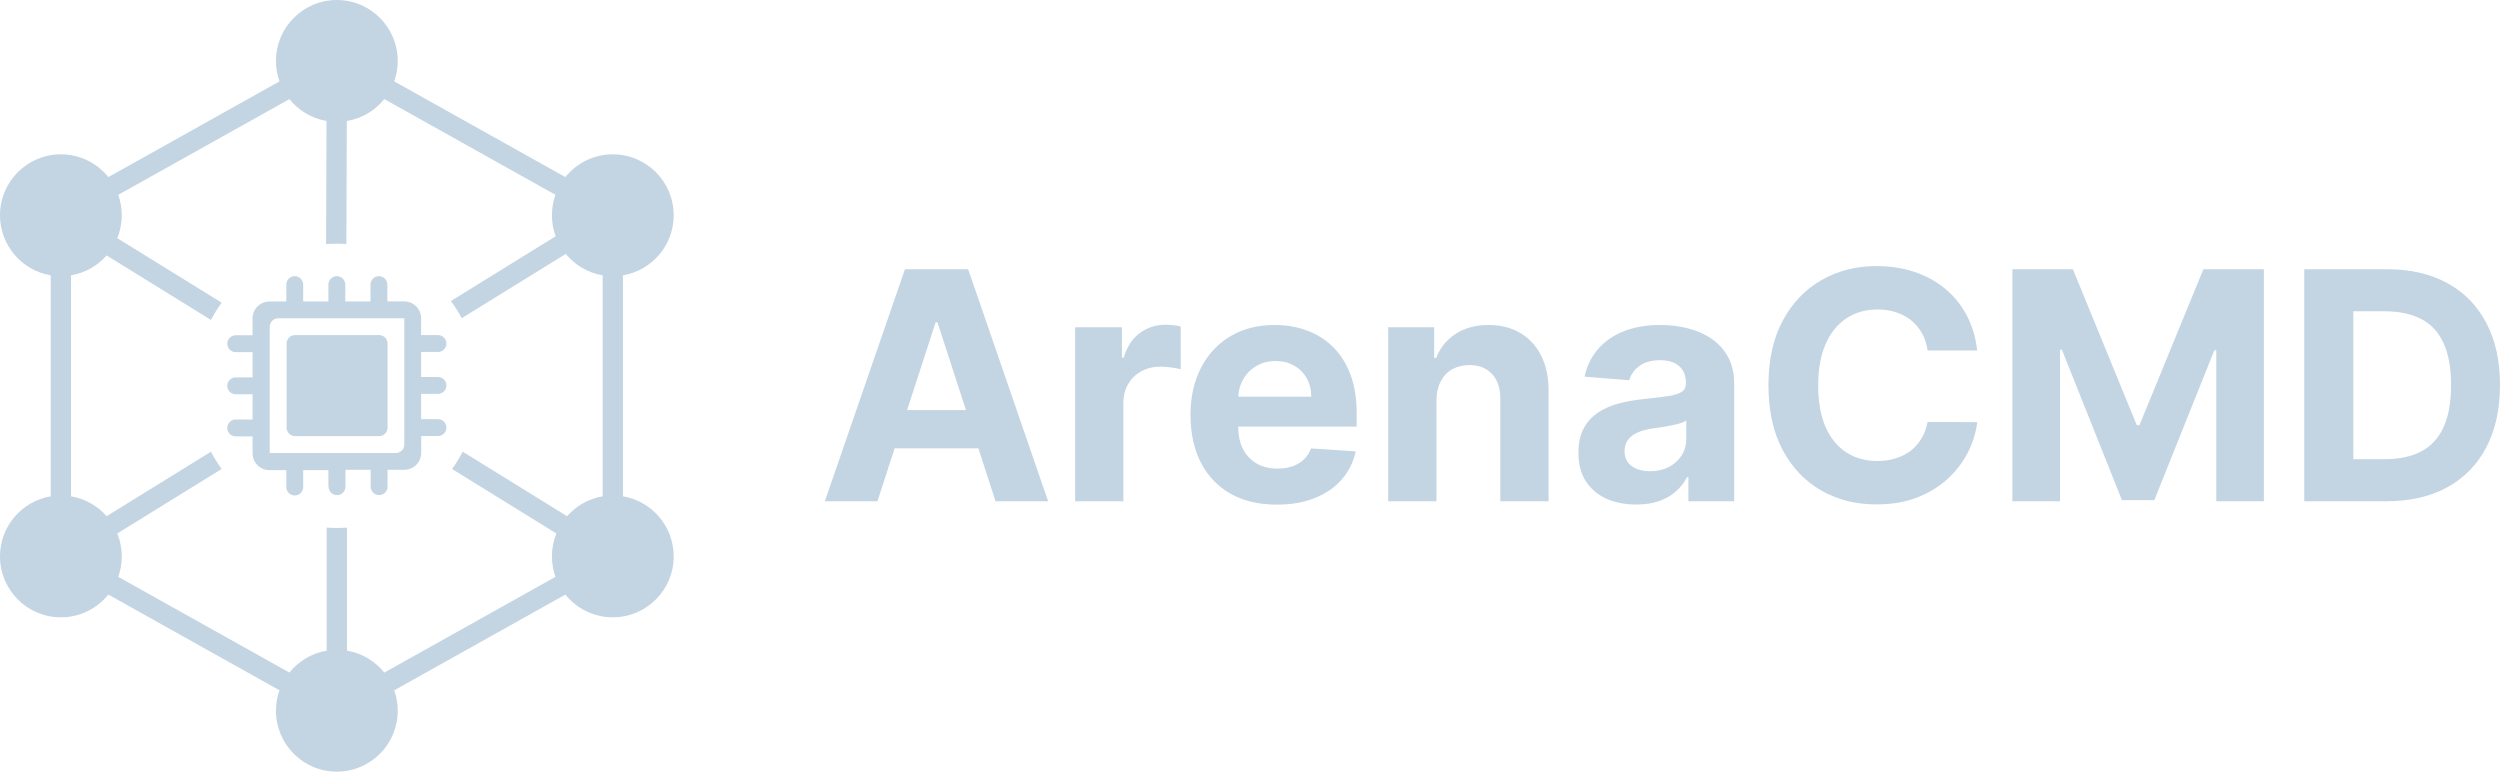 <?xml version="1.0" encoding="UTF-8"?> <svg xmlns="http://www.w3.org/2000/svg" width="2067" height="638" viewBox="0 0 2067 638" fill="none"> <path d="M320.426 353.67V284.023C320.426 280.188 317.283 277.043 313.451 277.043H243.932C240.1 277.043 236.958 280.188 236.958 284.023V353.593C236.958 357.428 240.1 360.573 243.932 360.573H313.451C317.283 360.573 320.426 357.505 320.426 353.67Z" fill="#C3D4E3"></path> <path fill-rule="evenodd" clip-rule="evenodd" d="M271.678 402.376C271.678 406.211 274.821 409.356 278.653 409.356C282.486 409.356 285.628 406.211 285.628 402.376V388.416H306.476V402.376C306.476 406.211 309.619 409.356 313.451 409.356C317.283 409.356 320.426 406.211 320.426 402.376V388.416H334.299C341.963 388.416 348.249 382.203 348.249 374.456V360.496H362.122C365.954 360.496 369.096 357.352 369.096 353.516C369.096 349.681 365.954 346.536 362.122 346.536H348.172V325.673H362.122C365.954 325.673 369.096 322.528 369.096 318.693C369.096 314.858 365.954 311.713 362.122 311.713H348.172V291.003H362.122C365.954 291.003 369.096 287.858 369.096 284.023C369.096 280.188 365.954 277.043 362.122 277.043H348.172V263.16C348.172 255.49 341.963 249.2 334.222 249.2H320.272V235.317C320.272 231.482 317.13 228.337 313.298 228.337C309.465 228.337 306.323 231.482 306.323 235.317V249.277H285.475V235.317C285.475 231.482 282.409 228.337 278.5 228.337C274.668 228.337 271.525 231.482 271.525 235.317V249.277H250.677V235.317C250.677 231.482 247.535 228.337 243.702 228.337C239.87 228.337 236.728 231.482 236.728 235.317V249.277H222.778C215.113 249.277 208.828 255.49 208.828 263.237V277.197H194.878C191.046 277.197 187.904 280.342 187.904 284.177C187.904 288.012 191.046 291.157 194.878 291.157H208.828L208.828 312.02H194.878C191.046 312.02 187.904 315.165 187.904 319C187.904 322.835 191.046 325.98 194.878 325.98H208.828V346.843H194.878C191.046 346.843 187.904 349.988 187.904 353.823C187.904 357.658 191.046 360.803 194.878 360.803H208.828V374.763C208.828 382.434 215.037 388.723 222.778 388.723H236.728V402.683C236.728 406.518 239.87 409.663 243.702 409.663C247.535 409.663 250.677 406.518 250.677 402.683V388.723H271.525V402.376H271.678ZM223.008 374.533V270.14C223.008 266.305 226.15 263.16 229.983 263.16H334.299L334.299 367.553C334.299 371.388 331.156 374.533 327.324 374.533H223.008Z" fill="#C3D4E3"></path> <path fill-rule="evenodd" clip-rule="evenodd" d="M231.08 67.29C229.195 62.002 228.169 56.305 228.169 50.368C228.169 22.551 250.703 -1.21595e-06 278.5 0C306.297 1.21595e-06 328.831 22.551 328.831 50.368C328.831 56.299 327.807 61.991 325.926 67.275L467.437 146.413C476.662 134.941 490.809 127.6 506.669 127.6C534.466 127.6 557 150.151 557 177.968C557 202.926 538.861 223.644 515.057 227.64V410.36C538.861 414.356 557 435.074 557 460.032C557 487.849 534.466 510.4 506.669 510.4C490.815 510.4 476.674 503.065 467.448 491.601L325.932 570.742C327.809 576.022 328.831 581.707 328.831 587.632C328.831 615.449 306.297 638 278.5 638C250.703 638 228.169 615.449 228.169 587.632C228.169 581.702 229.193 576.011 231.073 570.727L89.562 491.589C80.336 503.06 66.191 510.4 50.331 510.4C22.534 510.4 -1.21506e-06 487.849 0 460.032C1.09012e-06 435.074 18.138 414.356 41.943 410.36L41.943 227.64C18.138 223.644 1.12302e-05 202.926 1.23203e-05 177.968C1.35353e-05 150.151 22.534 127.6 50.331 127.6C66.197 127.6 80.348 134.946 89.573 146.426L231.08 67.29ZM239.279 81.938L97.763 161.079C99.641 166.359 100.663 172.044 100.663 177.968C100.663 184.672 99.354 191.07 96.978 196.921L183.245 250.242C179.977 254.769 177.022 259.538 174.415 264.518L88.154 211.2C80.679 219.714 70.379 225.683 58.72 227.64L58.72 410.36C70.374 412.316 80.67 418.281 88.145 426.789L174.408 373.47C177.015 378.449 179.969 383.219 183.237 387.746L96.973 441.066C99.352 446.92 100.663 453.323 100.663 460.032C100.663 465.962 99.638 471.654 97.757 476.939L239.268 556.076C246.831 546.671 257.702 540.043 270.113 537.959V436.231C272.883 436.427 275.68 436.526 278.5 436.526C281.321 436.526 284.119 436.427 286.89 436.231V537.96C299.305 540.045 310.179 546.678 317.742 556.089L459.248 476.954C457.364 471.665 456.337 465.968 456.337 460.032C456.337 453.326 457.647 446.927 460.023 441.076L373.757 387.754C377.025 383.227 379.98 378.458 382.587 373.479L468.848 426.797C476.323 418.285 486.622 412.317 498.28 410.36V227.64C486.046 225.586 475.309 219.116 467.762 209.924L381.805 263.054C379.128 258.112 376.106 253.384 372.773 248.903L459.414 195.349C457.424 189.932 456.337 184.077 456.337 177.968C456.337 172.038 457.361 166.348 459.242 161.064L317.731 81.925C310.135 91.37 299.203 98.015 286.726 100.068L286.39 201.735C283.783 201.562 281.152 201.474 278.5 201.474C275.51 201.474 272.547 201.585 269.613 201.805L269.949 100.013C257.612 97.9 246.809 91.294 239.279 81.938Z" fill="#C3D4E3"></path> <path d="M1634.76 289.771H1593.74C1592.99 284.464 1591.46 279.75 1589.15 275.63C1586.84 271.447 1583.87 267.888 1580.25 264.953C1576.63 262.019 1572.45 259.771 1567.7 258.21C1563.02 256.649 1557.93 255.869 1552.44 255.869C1542.51 255.869 1533.86 258.335 1526.5 263.268C1519.13 268.138 1513.42 275.255 1509.36 284.62C1505.3 293.923 1503.27 305.224 1503.27 318.523C1503.27 332.196 1505.3 343.684 1509.36 352.987C1513.48 362.29 1519.22 369.314 1526.59 374.059C1533.96 378.804 1542.48 381.176 1552.16 381.176C1557.59 381.176 1562.61 380.458 1567.23 379.022C1571.92 377.586 1576.07 375.495 1579.69 372.748C1583.31 369.938 1586.31 366.535 1588.68 362.539C1591.12 358.544 1592.8 353.986 1593.74 348.866L1634.76 349.053C1633.7 357.857 1631.04 366.348 1626.8 374.527C1622.61 382.644 1616.96 389.917 1609.85 396.348C1602.79 402.716 1594.36 407.774 1584.56 411.52C1574.82 415.204 1563.8 417.045 1551.5 417.045C1534.39 417.045 1519.1 413.174 1505.61 405.432C1492.19 397.69 1481.57 386.483 1473.77 371.811C1466.03 357.139 1462.16 339.376 1462.16 318.523C1462.16 297.607 1466.09 279.813 1473.96 265.141C1481.82 250.468 1492.5 239.292 1505.99 231.613C1519.47 223.871 1534.64 220 1551.5 220C1562.61 220 1572.92 221.561 1582.41 224.683C1591.96 227.804 1600.42 232.362 1607.79 238.356C1615.15 244.287 1621.15 251.561 1625.77 260.177C1630.45 268.793 1633.45 278.658 1634.76 289.771Z" fill="#C3D4E3"></path> <path d="M1713.86 222.621H1663.85V414.422H1703.19V289.115H1704.78L1754.41 413.485H1781.2L1830.83 289.583H1832.43V414.422H1871.76V222.621H1821.75L1768.93 351.487H1766.68L1713.86 222.621Z" fill="#C3D4E3"></path> <path fill-rule="evenodd" clip-rule="evenodd" d="M1905.16 414.422H1973.16C1992.64 414.422 2009.37 410.582 2023.35 402.903C2037.4 395.223 2048.17 384.203 2055.66 369.843C2063.22 355.483 2067 338.313 2067 318.334C2067 298.417 2063.22 281.31 2055.66 267.012C2048.17 252.715 2037.46 241.757 2023.54 234.14C2009.62 226.461 1993.01 222.621 1973.72 222.621H1905.16V414.422ZM1971.47 379.677H1945.72V257.366H1971.56C1983.55 257.366 1993.63 259.489 2001.81 263.735C2009.99 267.98 2016.14 274.598 2020.26 283.589C2024.45 292.58 2026.54 304.161 2026.54 318.334C2026.54 332.632 2024.45 344.307 2020.26 353.36C2016.14 362.351 2009.96 369 2001.72 373.308C1993.54 377.554 1983.46 379.677 1971.47 379.677Z" fill="#C3D4E3"></path> <path fill-rule="evenodd" clip-rule="evenodd" d="M1328.28 412.362C1335.46 415.547 1343.64 417.139 1352.82 417.139C1359.94 417.139 1366.21 416.202 1371.64 414.329C1377.07 412.394 1381.73 409.74 1385.6 406.369C1389.47 402.935 1392.56 398.97 1394.87 394.475H1395.99V414.423H1433.83V317.399C1433.83 308.845 1432.17 301.509 1428.86 295.39C1425.55 289.209 1421.03 284.152 1415.28 280.219C1409.6 276.285 1403.08 273.382 1395.71 271.509C1388.41 269.636 1380.76 268.699 1372.77 268.699C1361.28 268.699 1351.16 270.447 1342.42 273.944C1333.74 277.378 1326.66 282.31 1321.16 288.741C1315.67 295.109 1311.98 302.664 1310.11 311.405L1347.01 314.402C1348.38 309.657 1351.19 305.723 1355.44 302.602C1359.69 299.417 1365.4 297.825 1372.58 297.825C1379.38 297.825 1384.63 299.449 1388.31 302.695C1392.06 305.942 1393.93 310.531 1393.93 316.462V317.024C1393.93 320.083 1392.78 322.393 1390.47 323.954C1388.16 325.515 1384.44 326.701 1379.32 327.513C1374.2 328.262 1367.46 329.074 1359.09 329.948C1351.97 330.635 1345.17 331.821 1338.68 333.507C1332.25 335.193 1326.5 337.69 1321.44 340.999C1316.39 344.308 1312.39 348.679 1309.46 354.11C1306.52 359.542 1305.05 366.254 1305.05 374.246C1305.05 383.736 1307.12 391.665 1311.24 398.034C1315.42 404.34 1321.1 409.116 1328.28 412.362ZM1379.79 386.14C1375.29 388.45 1370.11 389.605 1364.24 389.605C1358.12 389.605 1353.07 388.2 1349.07 385.391C1345.14 382.518 1343.17 378.367 1343.17 372.935C1343.17 369.189 1344.14 366.067 1346.07 363.569C1348.01 361.01 1350.73 358.98 1354.22 357.482C1357.72 355.984 1361.81 354.891 1366.49 354.204C1368.68 353.892 1371.11 353.549 1373.8 353.174C1376.48 352.737 1379.17 352.269 1381.85 351.769C1384.53 351.207 1386.94 350.614 1389.06 349.99C1391.25 349.303 1392.96 348.554 1394.21 347.742V363.008C1394.21 368.065 1392.93 372.591 1390.37 376.587C1387.81 380.583 1384.28 383.767 1379.79 386.14Z" fill="#C3D4E3"></path> <path d="M1187.65 331.259V414.423H1147.75V270.572H1185.77V295.952H1187.46C1190.64 287.586 1195.98 280.968 1203.47 276.098C1210.97 271.165 1220.05 268.699 1230.73 268.699C1240.72 268.699 1249.43 270.884 1256.86 275.255C1264.29 279.625 1270.06 285.869 1274.18 293.985C1278.3 302.04 1280.36 311.655 1280.36 322.83V414.423H1240.47V329.948C1240.53 321.145 1238.28 314.277 1233.72 309.344C1229.17 304.35 1222.89 301.852 1214.9 301.852C1209.53 301.852 1204.78 303.007 1200.66 305.317C1196.61 307.628 1193.42 310.999 1191.11 315.432C1188.86 319.802 1187.71 325.078 1187.65 331.259Z" fill="#C3D4E3"></path> <path fill-rule="evenodd" clip-rule="evenodd" d="M1017.47 408.242C1028.14 414.236 1040.88 417.232 1055.68 417.232C1067.54 417.232 1078 415.422 1087.05 411.801C1096.17 408.117 1103.59 402.997 1109.34 396.442C1115.15 389.823 1118.99 382.081 1120.86 373.216L1083.96 370.781C1082.59 374.402 1080.59 377.461 1077.97 379.959C1075.34 382.456 1072.19 384.329 1068.51 385.578C1064.82 386.827 1060.76 387.451 1056.33 387.451C1049.65 387.451 1043.88 386.046 1039.01 383.236C1034.14 380.427 1030.36 376.431 1027.67 371.249C1025.05 366.067 1023.74 359.917 1023.74 352.799V352.706H1121.7V341.748C1121.7 329.511 1119.98 318.835 1116.55 309.719C1113.12 300.541 1108.31 292.924 1102.13 286.868C1096.01 280.812 1088.83 276.285 1080.59 273.288C1072.41 270.229 1063.57 268.699 1054.08 268.699C1039.97 268.699 1027.67 271.821 1017.18 278.064C1006.76 284.308 998.673 293.018 992.929 304.194C987.185 315.369 984.312 328.356 984.312 343.153C984.312 358.325 987.185 371.467 992.929 382.581C998.673 393.632 1006.85 402.186 1017.47 408.242ZM1023.78 327.981H1084.15C1084.15 322.237 1082.9 317.149 1080.4 312.716C1077.9 308.283 1074.44 304.818 1070 302.321C1065.63 299.761 1060.55 298.481 1054.74 298.481C1048.68 298.481 1043.31 299.886 1038.63 302.695C1034.01 305.442 1030.39 309.157 1027.77 313.84C1025.35 318.102 1024.02 322.816 1023.78 327.981Z" fill="#C3D4E3"></path> <path d="M888.922 414.423V270.572H927.6V295.671H929.099C931.721 286.743 936.123 280 942.304 275.442C948.485 270.822 955.603 268.512 963.657 268.512C965.655 268.512 967.809 268.637 970.119 268.886C972.429 269.136 974.458 269.479 976.206 269.917V305.317C974.333 304.755 971.742 304.256 968.433 303.819C965.124 303.382 962.096 303.163 959.349 303.163C953.48 303.163 948.235 304.443 943.615 307.003C939.057 309.5 935.436 312.997 932.751 317.492C930.129 321.987 928.818 327.17 928.818 333.038V414.423H888.922Z" fill="#C3D4E3"></path> <path fill-rule="evenodd" clip-rule="evenodd" d="M682 414.422H725.455L739.683 370.686H808.934L823.135 414.422H866.589L800.471 222.621H748.212L682 414.422ZM798.657 339.031L775.091 266.451H773.592L749.981 339.031H798.657Z" fill="#C3D4E3"></path> </svg> 
